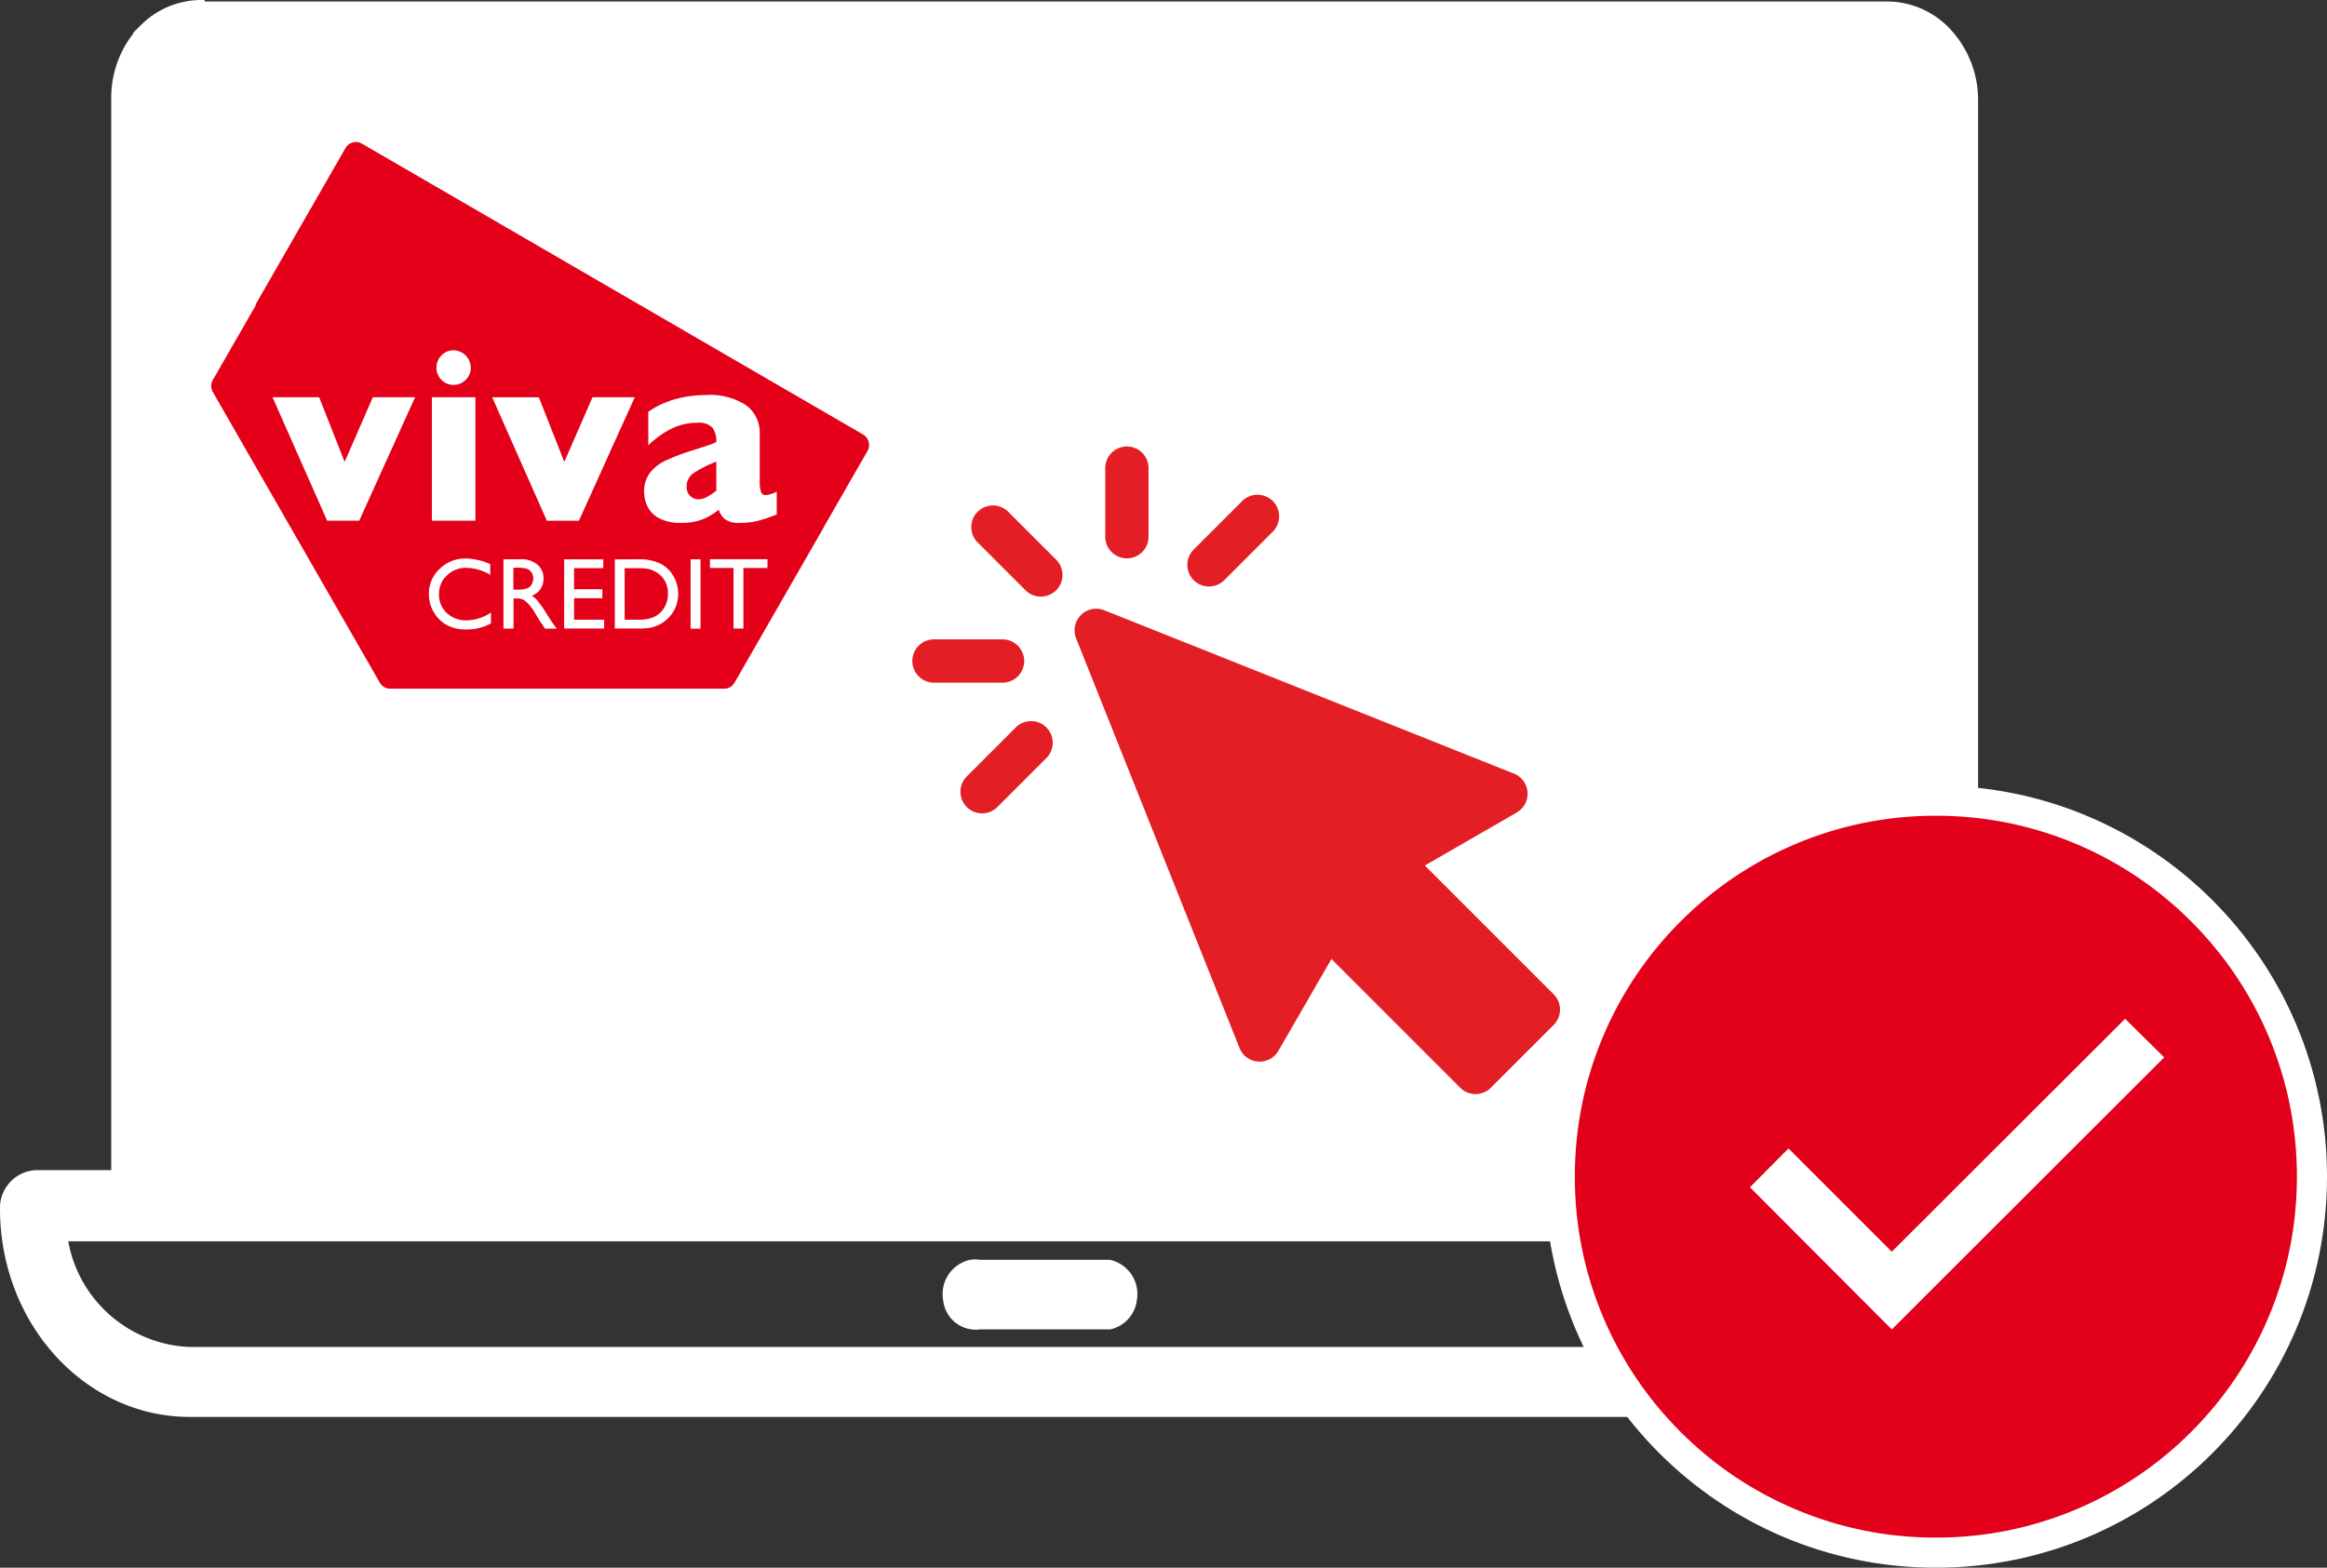 <svg xmlns="http://www.w3.org/2000/svg" width="154.683" height="104.237" viewBox="0 0 154.683 104.237">
  <rect x="0" y="0" width="154.683" height="104.237" fill="#333333" stroke="none"/>
  <g id="Group_50" data-name="Group 50" transform="translate(-240.317 7.737)">
    <g id="Component_43_2" data-name="Component 43 – 2" transform="translate(240.517 -7.537)">
      <g id="Group_52" data-name="Group 52">
        <rect id="Rectangle_55" data-name="Rectangle 55" width="120" height="76" transform="translate(8.483 3.537)" fill="#fff"/>
        <g id="Group_93" data-name="Group 93" transform="translate(0 0)">
          <path id="Path_7" data-name="Path 7" d="M136.3,160.443H131.09V89.122a6.7,6.7,0,0,0-1.707-4.51,5.553,5.553,0,0,0-4.107-1.874H13.234l-.013-.1a5.51,5.51,0,0,0-3.979,1.677l-.128.127a6.7,6.7,0,0,0-1.72,4.566v71.434H2.182A2.31,2.31,0,0,0,0,162.838c.014,7.512,5.557,13.6,12.4,13.613H126.084c6.842-.015,12.385-6.1,12.4-13.613A2.31,2.31,0,0,0,136.3,160.443ZM11.3,89.023a2.186,2.186,0,0,1,.565-1.409l.077-.085a1.794,1.794,0,0,1,1.284-.536H125.327a1.81,1.81,0,0,1,1.284.606,2.186,2.186,0,0,1,.565,1.409v71.434h-4.531V98.395a6.7,6.7,0,0,0-1.707-4.51,5.554,5.554,0,0,0-4.107-1.874H21.679l-.026-.113a5.524,5.524,0,0,0-3.992,1.747l-.128.127a6.7,6.7,0,0,0-1.707,4.51v62.161H11.3ZM116.817,96.2a1.823,1.823,0,0,1,1.309.676,2.186,2.186,0,0,1,.565,1.409v62.161H19.728V98.268a2.186,2.186,0,0,1,.565-1.409l.077-.085a1.794,1.794,0,0,1,1.284-.536H116.83Zm9.254,76H12.4a8.758,8.758,0,0,1-8.3-7.427H134.376A8.758,8.758,0,0,1,126.071,172.2Z" transform="translate(0 -82.639)" fill="#fff" stroke="#fff" stroke-width="0.4"/>
          <path id="Path_8" data-name="Path 8" d="M206.188,320.349h-8.626a1.773,1.773,0,0,0-.631,0,2.128,2.128,0,0,0-1.61,2.46,1.98,1.98,0,0,0,2.241,1.768h8.626a2.054,2.054,0,0,0,1.61-1.768A2.128,2.128,0,0,0,206.188,320.349Z" transform="translate(-132.627 -236.584)" fill="#fff" stroke="#fff" stroke-width="0.4"/>
        </g>
      </g>
      <g id="Group_94" data-name="Group 94" transform="translate(60.483 29.525)">
        <g id="Component_10" data-name="Component 10" transform="translate(13.144 11.949)">
          <path id="Path_15" data-name="Path 15" d="M306.824,30.347l24.414,9.766-7.227,5.664,10.156,9.961-4.492,4.3L320.3,49.879,315.809,57.3,305.652,30.347Z" transform="translate(-305.652 -30.347)" fill="#e31e24"/>
        </g>
        <g id="cursor_3_" data-name="cursor (3)" transform="translate(0 0)">
          <path id="Path_9" data-name="Path 9" d="M106.056,99.836l-8.561-8.562,6.108-3.528a1.439,1.439,0,0,0-.186-2.582L76.18,74.3a1.439,1.439,0,0,0-1.869,1.869l10.863,27.24a1.439,1.439,0,0,0,2.582.186l3.528-6.108,8.561,8.562a1.438,1.438,0,0,0,2.034,0l4.178-4.178A1.439,1.439,0,0,0,106.056,99.836ZM100.861,103l-8.869-8.87a1.439,1.439,0,0,0-2.263.3l-2.982,5.163L78.223,78.213,99.6,86.739l-5.163,2.982a1.439,1.439,0,0,0-.3,2.263l8.87,8.87Z" transform="translate(-63.461 -63.45)" fill="#e31e24"/>
          <path id="Path_10" data-name="Path 10" d="M29.11,27.066A1.439,1.439,0,0,0,27.075,29.1l3.2,3.2a1.439,1.439,0,1,0,2.035-2.035Z" transform="translate(-22.795 -22.785)" fill="#e31e24"/>
          <path id="Path_11" data-name="Path 11" d="M7.411,89.723a1.439,1.439,0,0,0-1.439-1.439H1.452a1.439,1.439,0,1,0,0,2.877H5.973A1.439,1.439,0,0,0,7.411,89.723Z" transform="translate(-0.013 -75.496)" fill="#e31e24"/>
          <path id="Path_12" data-name="Path 12" d="M25.7,126.383l-3.2,3.2a1.439,1.439,0,1,0,2.034,2.034l3.2-3.2a1.439,1.439,0,1,0-2.034-2.035Z" transform="translate(-18.885 -107.716)" fill="#e31e24"/>
          <path id="Path_13" data-name="Path 13" d="M89.73,7.4A1.439,1.439,0,0,0,91.168,5.96V1.439a1.439,1.439,0,1,0-2.877,0V5.96A1.439,1.439,0,0,0,89.73,7.4Z" transform="translate(-75.504)" fill="#e31e24"/>
          <path id="Path_14" data-name="Path 14" d="M127.4,28.147a1.433,1.433,0,0,0,1.017-.421l3.2-3.2a1.439,1.439,0,1,0-2.034-2.035l-3.2,3.2a1.439,1.439,0,0,0,1.017,2.456Z" transform="translate(-107.718 -18.876)" fill="#e31e24"/>
        </g>
      </g>
    </g>
    <g id="check" transform="translate(343 44.5)">
      <g id="Group_117" data-name="Group 117" transform="translate(6 23.5)">
        <g id="Path_80" data-name="Path 80" transform="translate(-6 -23.5)" fill="#e3001b">
          <path d="M 26 51 C 22.625 51 19.351 50.339 16.269 49.036 C 13.292 47.777 10.619 45.974 8.322 43.678 C 6.026 41.381 4.223 38.708 2.964 35.731 C 1.661 32.649 1 29.375 1 26 C 1 22.625 1.661 19.351 2.964 16.269 C 4.223 13.292 6.026 10.619 8.322 8.322 C 10.619 6.026 13.292 4.223 16.269 2.964 C 19.351 1.661 22.625 1 26 1 C 29.375 1 32.649 1.661 35.731 2.964 C 38.708 4.223 41.381 6.026 43.678 8.322 C 45.974 10.619 47.777 13.292 49.036 16.269 C 50.339 19.351 51 22.625 51 26 C 51 29.375 50.339 32.649 49.036 35.731 C 47.777 38.708 45.974 41.381 43.678 43.678 C 41.381 45.974 38.708 47.777 35.731 49.036 C 32.649 50.339 29.375 51 26 51 Z" stroke="none"/>
          <path d="M 26 2 C 22.759 2 19.616 2.634 16.659 3.885 C 13.801 5.094 11.234 6.825 9.029 9.029 C 6.825 11.234 5.094 13.801 3.885 16.659 C 2.634 19.616 2 22.759 2 26 C 2 29.241 2.634 32.384 3.885 35.341 C 5.094 38.199 6.825 40.766 9.029 42.971 C 11.234 45.175 13.801 46.906 16.659 48.115 C 19.616 49.366 22.759 50 26 50 C 29.241 50 32.384 49.366 35.341 48.115 C 38.199 46.906 40.766 45.175 42.971 42.971 C 45.175 40.766 46.906 38.199 48.115 35.341 C 49.366 32.384 50 29.241 50 26 C 50 22.759 49.366 19.616 48.115 16.659 C 46.906 13.801 45.175 11.234 42.971 9.029 C 40.766 6.825 38.199 5.094 35.341 3.885 C 32.384 2.634 29.241 2 26 2 M 26 0 C 40.359 0 52 11.641 52 26 C 52 40.359 40.359 52 26 52 C 11.641 52 0 40.359 0 26 C 0 11.641 11.641 0 26 0 Z" stroke="none" fill="#fff"/>
        </g>
        <path id="checked" d="M0,75.648,9.43,85.1l18.108-18.09-2.6-2.564L9.43,79.933,2.564,73.067Z" transform="translate(7.641 -72.443)" fill="#fff"/>
      </g>
    </g>
    <g id="Group_118" data-name="Group 118" transform="translate(-10 -3)">
      <path id="Path_57" data-name="Path 57" d="M124.307,128.55a2.394,2.394,0,0,1-.876-.883l-11.1-19.328a2.421,2.421,0,0,1,0-2.411L124.98,83.905a2.386,2.386,0,0,1,3.273-.883l33.318,19.342a2.415,2.415,0,0,1,.877,3.3l-12.669,22.009a2.4,2.4,0,0,1-2.078,1.2l-22.192,0a2.379,2.379,0,0,1-1.2-.326" transform="translate(146.987 -79.72)" fill="#fff"/>
      <path id="Path_58" data-name="Path 58" d="M206.729,145.494a.8.8,0,0,1-.695-.4l-11.1-19.328a.812.812,0,0,1,0-.8l2.824-4.911a.854.854,0,0,1,.082-.216l5.91-10.288a.8.8,0,0,1,1.092-.3l33.317,19.341a.809.809,0,0,1,.291,1.1l-2.905,5.058c-.013.03-.025.057-.04.086l-5.892,10.258a.794.794,0,0,1-.689.4Z" transform="translate(69.53 -104.439)" fill="#e50019"/>
      <path id="Path_59" data-name="Path 59" d="M267.246,369.689l-3.713,8.209H261.4l-3.632-8.209h3.1l1.694,4.3,1.875-4.3Z" transform="translate(10.664 -348.014)" fill="#fff"/>
      <path id="Path_60" data-name="Path 60" d="M492.833,369.689,489.12,377.9h-2.131l-3.634-8.209h3.1l1.694,4.3,1.875-4.3Z" transform="translate(-200.321 -348.014)" fill="#fff"/>
      <path id="Path_61" data-name="Path 61" d="M648.276,375.41c-.423.164-.813.3-1.168.4a4.777,4.777,0,0,1-1.293.154,1.5,1.5,0,0,1-.995-.253,1.434,1.434,0,0,1-.4-.618,4.357,4.357,0,0,1-1.036.626,3.811,3.811,0,0,1-1.492.245,2.888,2.888,0,0,1-1.439-.311,1.758,1.758,0,0,1-.769-.781,2.273,2.273,0,0,1-.22-.972,2.007,2.007,0,0,1,.38-1.252,2.811,2.811,0,0,1,1.024-.812,12.775,12.775,0,0,1,1.7-.653c.4-.128.7-.227.91-.294s.362-.117.462-.156a3.537,3.537,0,0,0,.323-.146,1.6,1.6,0,0,0-.242-.935,1.237,1.237,0,0,0-1.043-.339,3.773,3.773,0,0,0-1.758.42,6.174,6.174,0,0,0-1.482,1.079v-2.225a5.334,5.334,0,0,1,1.161-.632,6.762,6.762,0,0,1,1.309-.368,7.917,7.917,0,0,1,1.378-.12,4.338,4.338,0,0,1,2.667.688,2.267,2.267,0,0,1,.894,1.9v3.17a2.045,2.045,0,0,0,.083.673.313.313,0,0,0,.309.221,1.782,1.782,0,0,0,.738-.235Zm-4.015-1.574v-1.941a7.763,7.763,0,0,0-1.5.754,1.045,1.045,0,0,0-.471.9.811.811,0,0,0,.234.629.782.782,0,0,0,.548.219,1.2,1.2,0,0,0,.591-.167,5.337,5.337,0,0,0,.6-.4" transform="translate(-346.328 -345.937)" fill="#fff"/>
      <path id="Path_62" data-name="Path 62" d="M424.319,333.114h-2.895v-8.209h2.895Zm-.308-10.178a1.09,1.09,0,0,1-.337.811,1.137,1.137,0,0,1-1.792-.23,1.142,1.142,0,0,1-.152-.581,1.128,1.128,0,0,1,.332-.811,1.082,1.082,0,0,1,.8-.341,1.157,1.157,0,0,1,1.144,1.152" transform="translate(-142.399 -303.229)" fill="#fff"/>
      <g id="Group_85" data-name="Group 85" transform="translate(278.831 32.395)">
        <path id="Path_63" data-name="Path 63" d="M557.311,535.093h2.6v.588h-1.943v1.4h1.879v.6h-1.879v1.428h2v.585h-2.659Z" transform="translate(-548.323 -535.036)" fill="#fff"/>
        <path id="Path_64" data-name="Path 64" d="M609.306,539.693v-4.6h1.544a3.211,3.211,0,0,1,1.479.283,2.089,2.089,0,0,1,.871.831,2.352,2.352,0,0,1,.321,1.191,2.411,2.411,0,0,1-.176.888,2.274,2.274,0,0,1-.513.736,2.058,2.058,0,0,1-.774.5,1.988,1.988,0,0,1-.476.136,5.608,5.608,0,0,1-.824.036Zm1.477-4.011h-.822v3.427h.841a3.35,3.35,0,0,0,.763-.069,1.9,1.9,0,0,0,.459-.171,1.851,1.851,0,0,0,.331-.253,1.71,1.71,0,0,0,.48-1.251,1.575,1.575,0,0,0-.494-1.209,1.535,1.535,0,0,0-.423-.285,1.616,1.616,0,0,0-.453-.152,4.407,4.407,0,0,0-.682-.036" transform="translate(-596.952 -535.036)" fill="#fff"/>
        <g id="Group_84" data-name="Group 84" transform="translate(0 0)">
          <path id="Path_65" data-name="Path 65" d="M422.546,537.817v.72a3.342,3.342,0,0,1-1.663.4,2.548,2.548,0,0,1-1.3-.308,2.285,2.285,0,0,1-.85-.859,2.334,2.334,0,0,1-.312-1.175,2.223,2.223,0,0,1,.719-1.686,2.419,2.419,0,0,1,1.758-.688,4.251,4.251,0,0,1,1.6.375v.713a3.2,3.2,0,0,0-1.575-.467,1.786,1.786,0,0,0-1.305.506,1.624,1.624,0,0,0-.524,1.248,1.649,1.649,0,0,0,.512,1.248,1.823,1.823,0,0,0,1.314.487,2.934,2.934,0,0,0,1.619-.512" transform="translate(-418.424 -534.219)" fill="#fff"/>
          <path id="Path_66" data-name="Path 66" d="M494.9,539.7v-4.61h1.15a1.63,1.63,0,0,1,1.1.35,1.139,1.139,0,0,1,.409.936,1.158,1.158,0,0,1-.777,1.136,1.685,1.685,0,0,1,.43.394,8.628,8.628,0,0,1,.6.875q.239.387.384.59l.239.33h-.775l-.2-.312a.326.326,0,0,0-.041-.046l-.124-.187-.2-.332-.221-.365a4.029,4.029,0,0,0-.368-.453,1.918,1.918,0,0,0-.306-.243,1.045,1.045,0,0,0-.458-.066h-.172v2Zm.859-4.047h-.2v1.453h.244a1.956,1.956,0,0,0,.691-.086.6.6,0,0,0,.281-.26.745.745,0,0,0,.108-.4.72.72,0,0,0-.117-.39.568.568,0,0,0-.322-.25,2.38,2.38,0,0,0-.687-.071" transform="translate(-489.947 -535.036)" fill="#fff"/>
          <rect id="Rectangle_46" data-name="Rectangle 46" width="0.659" height="4.61" transform="translate(17.392 0.057)" fill="#fff"/>
          <path id="Path_67" data-name="Path 67" d="M707.017,534.987h3.825v.587h-1.6V539.6h-.655v-4.031h-1.571Z" transform="translate(-688.339 -534.937)" fill="#fff"/>
        </g>
      </g>
    </g>
  </g>
</svg>
